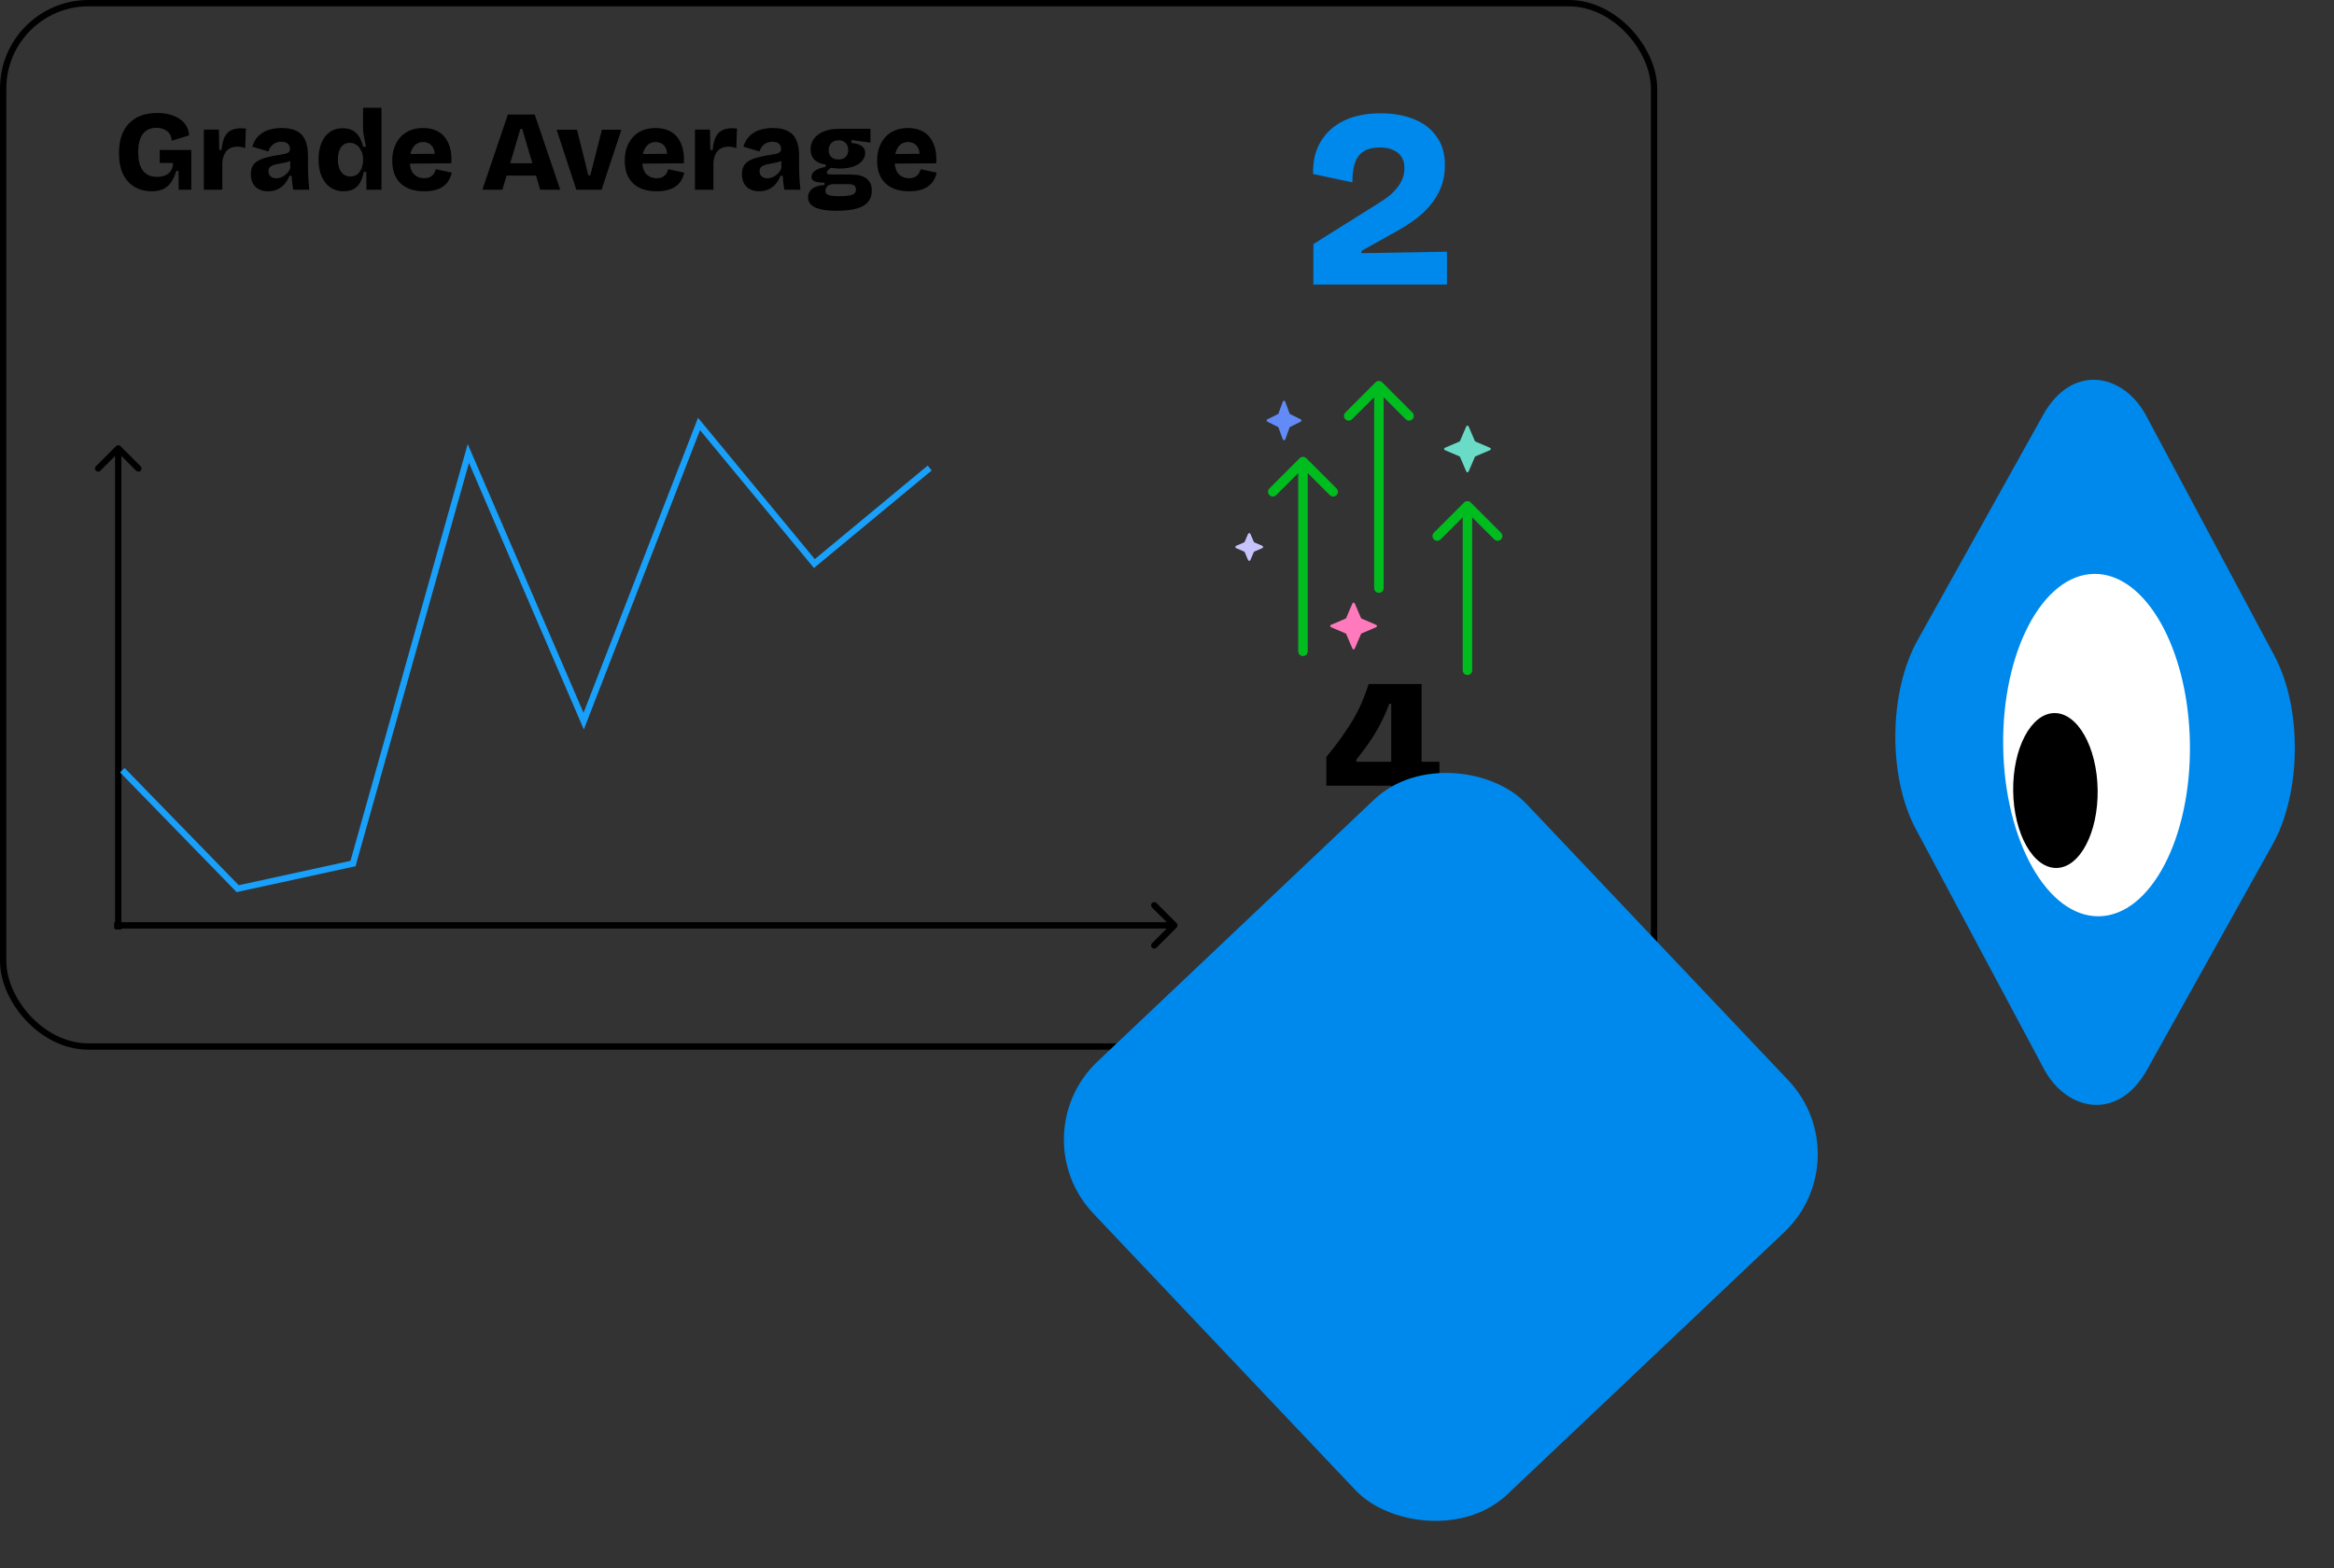 <svg width="369" height="248" viewBox="0 0 369 248" fill="none" xmlns="http://www.w3.org/2000/svg">
<rect x="0" y="0" width="369" height="248" fill="#333333" stroke="none"/>
<rect width="74.789" height="77.019" rx="17" transform="matrix(0.487 -0.874 0.471 0.882 294.878 116.114)" fill="#0089EC"/>
<ellipse cx="331.46" cy="117.829" rx="14.762" ry="27.076" transform="rotate(-0.804 331.46 117.829)" fill="white"/>
<ellipse cx="324.957" cy="125.016" rx="6.678" ry="12.249" transform="rotate(-0.804 324.957 125.016)" fill="black"/>
<rect x="0.5" y="0.5" width="261" height="165" rx="13.5" stroke="black"/>
<path d="M19.049 70.554C18.854 70.359 18.537 70.359 18.342 70.554L15.16 73.736C14.964 73.931 14.964 74.248 15.16 74.443C15.355 74.638 15.672 74.638 15.867 74.443L18.695 71.615L21.524 74.443C21.719 74.638 22.036 74.638 22.231 74.443C22.426 74.248 22.426 73.931 22.231 73.736L19.049 70.554ZM19.195 146.989L19.195 70.907H18.195L18.195 146.989H19.195Z" fill="black"/>
<path d="M186.017 146.692C186.213 146.497 186.213 146.181 186.017 145.985L182.835 142.803C182.64 142.608 182.324 142.608 182.128 142.803C181.933 142.999 181.933 143.315 182.128 143.51L184.957 146.339L182.128 149.167C181.933 149.363 181.933 149.679 182.128 149.874C182.324 150.07 182.64 150.07 182.835 149.874L186.017 146.692ZM18.051 146.839L185.664 146.839V145.839L18.051 145.839V146.839Z" fill="black"/>
<path d="M19.34 121.798L37.575 140.537L55.81 136.563L74.044 71.709L92.279 114.043L110.514 67.045L128.749 89.127L146.984 74.011" stroke="#18A0FB"/>
<path d="M209.69 124.25V119.72C210.69 118.5 211.55 117.37 212.27 116.33C213.01 115.29 213.64 114.31 214.16 113.39C214.68 112.47 215.11 111.58 215.45 110.72C215.81 109.86 216.12 109.01 216.38 108.17H224.75V128H219.95V111.29H219.65C219.21 112.45 218.72 113.55 218.18 114.59C217.64 115.61 217.05 116.58 216.41 117.5C215.79 118.4 215.13 119.28 214.43 120.14V120.47H227.57V124.25H209.69Z" fill="black"/>
<path d="M207.64 45V38.6L218.16 32C218.587 31.733 219.027 31.427 219.48 31.08C219.933 30.733 220.347 30.333 220.72 29.88C221.12 29.427 221.44 28.933 221.68 28.4C221.92 27.84 222.04 27.227 222.04 26.56C222.04 25.867 221.88 25.28 221.56 24.8C221.267 24.32 220.827 23.96 220.24 23.72C219.68 23.453 218.987 23.32 218.16 23.32C217.227 23.32 216.467 23.467 215.88 23.76C215.32 24.053 214.88 24.467 214.56 25C214.267 25.507 214.067 26.093 213.96 26.76C213.853 27.427 213.8 28.12 213.8 28.84L207.6 27.52C207.547 25.52 207.947 23.813 208.8 22.4C209.653 20.96 210.88 19.853 212.48 19.08C214.107 18.307 216.04 17.92 218.28 17.92C220.253 17.92 222 18.227 223.52 18.84C225.067 19.453 226.267 20.373 227.12 21.6C228 22.8 228.44 24.307 228.44 26.12C228.44 27.453 228.213 28.667 227.76 29.76C227.307 30.827 226.72 31.773 226 32.6C225.28 33.427 224.48 34.16 223.6 34.8C222.747 35.413 221.92 35.947 221.12 36.4L215.24 39.68V40.04L228.76 39.8V45H207.64Z" fill="#0089EC"/>
<path d="M23.958 30.252C22.986 30.252 22.11 30.03 21.33 29.586C20.55 29.142 19.932 28.476 19.476 27.588C19.032 26.688 18.81 25.56 18.81 24.204C18.81 23.208 18.936 22.32 19.188 21.54C19.452 20.76 19.842 20.1 20.358 19.56C20.874 19.008 21.504 18.588 22.248 18.3C23.004 18.012 23.874 17.868 24.858 17.868C25.602 17.868 26.274 17.952 26.874 18.12C27.486 18.288 28.014 18.528 28.458 18.84C28.902 19.152 29.244 19.524 29.484 19.956C29.736 20.388 29.868 20.874 29.88 21.414L27.144 22.26C27.132 21.816 27.018 21.444 26.802 21.144C26.586 20.844 26.298 20.616 25.938 20.46C25.578 20.292 25.176 20.208 24.732 20.208C24.108 20.208 23.58 20.352 23.148 20.64C22.728 20.916 22.404 21.342 22.176 21.918C21.96 22.494 21.852 23.214 21.852 24.078C21.852 24.726 21.912 25.296 22.032 25.788C22.164 26.268 22.356 26.67 22.608 26.994C22.86 27.318 23.166 27.564 23.526 27.732C23.898 27.888 24.336 27.966 24.84 27.966C25.344 27.966 25.776 27.888 26.136 27.732C26.508 27.576 26.802 27.336 27.018 27.012C27.234 26.688 27.348 26.274 27.36 25.77H25.254V23.718H30.24V26.022V30H28.26L28.224 27.03H27.864C27.66 27.726 27.396 28.314 27.072 28.794C26.748 29.274 26.334 29.64 25.83 29.892C25.326 30.132 24.702 30.252 23.958 30.252ZM32.229 30V25.59V20.496H34.605L34.659 23.718H35.019C35.103 22.878 35.259 22.212 35.487 21.72C35.727 21.216 36.063 20.85 36.495 20.622C36.939 20.394 37.485 20.28 38.133 20.28C38.229 20.28 38.337 20.286 38.457 20.298C38.577 20.298 38.715 20.31 38.871 20.334L38.763 23.43C38.571 23.334 38.361 23.274 38.133 23.25C37.917 23.214 37.725 23.196 37.557 23.196C37.089 23.196 36.681 23.286 36.333 23.466C35.997 23.646 35.727 23.922 35.523 24.294C35.331 24.666 35.205 25.134 35.145 25.698V30H32.229ZM42.354 30.252C41.826 30.252 41.358 30.15 40.95 29.946C40.542 29.73 40.224 29.424 39.996 29.028C39.768 28.62 39.654 28.128 39.654 27.552C39.654 27.012 39.756 26.568 39.96 26.22C40.176 25.86 40.482 25.578 40.878 25.374C41.286 25.158 41.772 24.984 42.336 24.852C42.9 24.708 43.542 24.582 44.262 24.474C44.61 24.414 44.898 24.36 45.126 24.312C45.366 24.252 45.546 24.162 45.666 24.042C45.786 23.922 45.846 23.748 45.846 23.52C45.846 23.22 45.738 22.962 45.522 22.746C45.306 22.53 44.958 22.422 44.478 22.422C44.142 22.422 43.836 22.482 43.56 22.602C43.296 22.722 43.068 22.896 42.876 23.124C42.684 23.352 42.54 23.628 42.444 23.952L39.888 23.196C40.044 22.692 40.26 22.254 40.536 21.882C40.824 21.51 41.166 21.204 41.562 20.964C41.958 20.712 42.408 20.532 42.912 20.424C43.428 20.304 43.974 20.244 44.55 20.244C45.51 20.244 46.29 20.4 46.89 20.712C47.502 21.012 47.952 21.486 48.24 22.134C48.54 22.77 48.69 23.592 48.69 24.6V26.058C48.69 26.49 48.696 26.928 48.708 27.372C48.732 27.804 48.756 28.242 48.78 28.686C48.816 29.118 48.858 29.556 48.906 30H46.35C46.302 29.724 46.254 29.394 46.206 29.01C46.158 28.614 46.122 28.212 46.098 27.804H45.756C45.588 28.26 45.342 28.68 45.018 29.064C44.706 29.436 44.322 29.73 43.866 29.946C43.422 30.15 42.918 30.252 42.354 30.252ZM43.668 28.2C43.884 28.2 44.1 28.164 44.316 28.092C44.544 28.008 44.76 27.9 44.964 27.768C45.168 27.624 45.354 27.45 45.522 27.246C45.69 27.042 45.816 26.82 45.9 26.58L45.864 25.158L46.26 25.248C46.032 25.392 45.78 25.506 45.504 25.59C45.228 25.674 44.946 25.74 44.658 25.788C44.382 25.836 44.106 25.89 43.83 25.95C43.566 25.998 43.326 26.064 43.11 26.148C42.906 26.232 42.744 26.346 42.624 26.49C42.504 26.634 42.444 26.832 42.444 27.084C42.444 27.42 42.558 27.69 42.786 27.894C43.014 28.098 43.308 28.2 43.668 28.2ZM54.336 30.252C53.544 30.252 52.848 30.054 52.248 29.658C51.66 29.25 51.198 28.674 50.862 27.93C50.526 27.174 50.358 26.274 50.358 25.23C50.358 24.27 50.502 23.418 50.79 22.674C51.078 21.93 51.504 21.348 52.068 20.928C52.644 20.496 53.352 20.28 54.192 20.28C54.792 20.28 55.296 20.388 55.704 20.604C56.124 20.82 56.472 21.144 56.748 21.576C57.024 22.008 57.246 22.554 57.414 23.214H57.864C57.78 22.806 57.702 22.422 57.63 22.062C57.558 21.69 57.498 21.348 57.45 21.036C57.414 20.712 57.396 20.43 57.396 20.19V17.04H60.312V25.356V30H57.936L57.9 27.192H57.504C57.372 27.912 57.162 28.5 56.874 28.956C56.598 29.4 56.244 29.73 55.812 29.946C55.392 30.15 54.9 30.252 54.336 30.252ZM55.38 27.912C55.752 27.912 56.064 27.834 56.316 27.678C56.58 27.51 56.79 27.3 56.946 27.048C57.102 26.796 57.216 26.526 57.288 26.238C57.36 25.95 57.396 25.68 57.396 25.428V25.05C57.396 24.822 57.366 24.594 57.306 24.366C57.246 24.138 57.156 23.916 57.036 23.7C56.928 23.484 56.79 23.292 56.622 23.124C56.454 22.956 56.256 22.824 56.028 22.728C55.812 22.632 55.572 22.584 55.308 22.584C54.912 22.584 54.57 22.692 54.282 22.908C54.006 23.124 53.79 23.43 53.634 23.826C53.49 24.222 53.418 24.69 53.418 25.23C53.418 25.77 53.496 26.244 53.652 26.652C53.808 27.048 54.036 27.36 54.336 27.588C54.636 27.804 54.984 27.912 55.38 27.912ZM67.07 30.252C66.278 30.252 65.57 30.15 64.945 29.946C64.322 29.73 63.788 29.418 63.343 29.01C62.911 28.602 62.581 28.098 62.353 27.498C62.126 26.898 62.011 26.208 62.011 25.428C62.011 24.672 62.12 23.976 62.336 23.34C62.563 22.704 62.882 22.158 63.289 21.702C63.709 21.234 64.219 20.874 64.82 20.622C65.431 20.37 66.115 20.244 66.871 20.244C67.639 20.244 68.311 20.37 68.888 20.622C69.475 20.862 69.956 21.222 70.328 21.702C70.712 22.182 70.993 22.77 71.174 23.466C71.353 24.15 71.413 24.936 71.353 25.824L63.919 25.878V24.366L69.698 24.312L68.671 25.014C68.755 24.414 68.719 23.928 68.564 23.556C68.407 23.172 68.18 22.896 67.879 22.728C67.579 22.548 67.255 22.458 66.907 22.458C66.487 22.458 66.115 22.572 65.791 22.8C65.48 23.028 65.234 23.358 65.053 23.79C64.874 24.222 64.784 24.75 64.784 25.374C64.784 26.358 64.993 27.072 65.413 27.516C65.846 27.96 66.391 28.182 67.052 28.182C67.376 28.182 67.645 28.14 67.862 28.056C68.078 27.96 68.251 27.846 68.383 27.714C68.528 27.57 68.635 27.414 68.707 27.246C68.791 27.078 68.858 26.916 68.906 26.76L71.425 27.3C71.329 27.744 71.174 28.146 70.957 28.506C70.754 28.866 70.472 29.178 70.112 29.442C69.763 29.706 69.338 29.904 68.834 30.036C68.341 30.18 67.754 30.252 67.07 30.252ZM76.26 30L80.292 18.12H84.54L88.572 30H85.404L82.56 20.388H82.272L79.428 30H76.26ZM78.654 27.768V25.824H86.61V27.768H78.654ZM91.114 30L87.999 20.514H91.222L93.022 27.732H93.328L95.163 20.514H98.242L95.109 30H91.114ZM103.825 30.252C103.033 30.252 102.325 30.15 101.701 29.946C101.077 29.73 100.543 29.418 100.099 29.01C99.667 28.602 99.337 28.098 99.109 27.498C98.881 26.898 98.767 26.208 98.767 25.428C98.767 24.672 98.875 23.976 99.091 23.34C99.319 22.704 99.637 22.158 100.045 21.702C100.465 21.234 100.975 20.874 101.575 20.622C102.187 20.37 102.871 20.244 103.627 20.244C104.395 20.244 105.067 20.37 105.643 20.622C106.231 20.862 106.711 21.222 107.083 21.702C107.467 22.182 107.749 22.77 107.929 23.466C108.109 24.15 108.169 24.936 108.109 25.824L100.675 25.878V24.366L106.453 24.312L105.427 25.014C105.511 24.414 105.475 23.928 105.319 23.556C105.163 23.172 104.935 22.896 104.635 22.728C104.335 22.548 104.011 22.458 103.663 22.458C103.243 22.458 102.871 22.572 102.547 22.8C102.235 23.028 101.989 23.358 101.809 23.79C101.629 24.222 101.539 24.75 101.539 25.374C101.539 26.358 101.749 27.072 102.169 27.516C102.601 27.96 103.147 28.182 103.807 28.182C104.131 28.182 104.401 28.14 104.617 28.056C104.833 27.96 105.007 27.846 105.139 27.714C105.283 27.57 105.391 27.414 105.463 27.246C105.547 27.078 105.613 26.916 105.661 26.76L108.181 27.3C108.085 27.744 107.929 28.146 107.713 28.506C107.509 28.866 107.227 29.178 106.867 29.442C106.519 29.706 106.093 29.904 105.589 30.036C105.097 30.18 104.509 30.252 103.825 30.252ZM109.872 30V25.59V20.496H112.248L112.302 23.718H112.662C112.746 22.878 112.902 22.212 113.13 21.72C113.37 21.216 113.706 20.85 114.138 20.622C114.582 20.394 115.128 20.28 115.776 20.28C115.872 20.28 115.98 20.286 116.1 20.298C116.22 20.298 116.358 20.31 116.514 20.334L116.406 23.43C116.214 23.334 116.004 23.274 115.776 23.25C115.56 23.214 115.368 23.196 115.2 23.196C114.732 23.196 114.324 23.286 113.976 23.466C113.64 23.646 113.37 23.922 113.166 24.294C112.974 24.666 112.848 25.134 112.788 25.698V30H109.872ZM119.996 30.252C119.468 30.252 119 30.15 118.592 29.946C118.184 29.73 117.866 29.424 117.638 29.028C117.41 28.62 117.296 28.128 117.296 27.552C117.296 27.012 117.398 26.568 117.602 26.22C117.818 25.86 118.124 25.578 118.52 25.374C118.928 25.158 119.414 24.984 119.978 24.852C120.542 24.708 121.184 24.582 121.904 24.474C122.252 24.414 122.54 24.36 122.768 24.312C123.008 24.252 123.188 24.162 123.308 24.042C123.428 23.922 123.488 23.748 123.488 23.52C123.488 23.22 123.38 22.962 123.164 22.746C122.948 22.53 122.6 22.422 122.12 22.422C121.784 22.422 121.478 22.482 121.202 22.602C120.938 22.722 120.71 22.896 120.518 23.124C120.326 23.352 120.182 23.628 120.086 23.952L117.53 23.196C117.686 22.692 117.902 22.254 118.178 21.882C118.466 21.51 118.808 21.204 119.204 20.964C119.6 20.712 120.05 20.532 120.554 20.424C121.07 20.304 121.616 20.244 122.192 20.244C123.152 20.244 123.932 20.4 124.532 20.712C125.144 21.012 125.594 21.486 125.882 22.134C126.182 22.77 126.332 23.592 126.332 24.6V26.058C126.332 26.49 126.338 26.928 126.35 27.372C126.374 27.804 126.398 28.242 126.422 28.686C126.458 29.118 126.5 29.556 126.548 30H123.992C123.944 29.724 123.896 29.394 123.848 29.01C123.8 28.614 123.764 28.212 123.74 27.804H123.398C123.23 28.26 122.984 28.68 122.66 29.064C122.348 29.436 121.964 29.73 121.508 29.946C121.064 30.15 120.56 30.252 119.996 30.252ZM121.31 28.2C121.526 28.2 121.742 28.164 121.958 28.092C122.186 28.008 122.402 27.9 122.606 27.768C122.81 27.624 122.996 27.45 123.164 27.246C123.332 27.042 123.458 26.82 123.542 26.58L123.506 25.158L123.902 25.248C123.674 25.392 123.422 25.506 123.146 25.59C122.87 25.674 122.588 25.74 122.3 25.788C122.024 25.836 121.748 25.89 121.472 25.95C121.208 25.998 120.968 26.064 120.752 26.148C120.548 26.232 120.386 26.346 120.266 26.49C120.146 26.634 120.086 26.832 120.086 27.084C120.086 27.42 120.2 27.69 120.428 27.894C120.656 28.098 120.95 28.2 121.31 28.2ZM132.304 33.33C131.248 33.33 130.378 33.246 129.694 33.078C129.022 32.922 128.53 32.682 128.218 32.358C127.906 32.046 127.75 31.662 127.75 31.206C127.75 30.654 127.966 30.204 128.398 29.856C128.842 29.508 129.49 29.31 130.342 29.262V28.884C129.682 28.884 129.172 28.818 128.812 28.686C128.464 28.554 128.29 28.308 128.29 27.948C128.29 27.612 128.464 27.306 128.812 27.03C129.16 26.754 129.736 26.538 130.54 26.382V26.004C129.808 25.944 129.226 25.704 128.794 25.284C128.362 24.852 128.146 24.288 128.146 23.592C128.146 23.004 128.314 22.47 128.65 21.99C128.986 21.498 129.49 21.108 130.162 20.82C130.834 20.52 131.674 20.37 132.682 20.37H137.614V22.548L134.608 22.152V22.584C135.388 22.692 135.946 22.872 136.282 23.124C136.618 23.376 136.786 23.73 136.786 24.186C136.786 24.666 136.618 25.092 136.282 25.464C135.958 25.836 135.496 26.13 134.896 26.346C134.296 26.55 133.582 26.652 132.754 26.652C132.61 26.652 132.448 26.646 132.268 26.634C132.1 26.622 131.782 26.592 131.314 26.544C131.122 26.712 130.972 26.856 130.864 26.976C130.756 27.084 130.702 27.186 130.702 27.282C130.702 27.354 130.732 27.414 130.792 27.462C130.852 27.51 130.936 27.546 131.044 27.57C131.164 27.582 131.29 27.588 131.422 27.588H134.32C134.56 27.588 134.872 27.606 135.256 27.642C135.652 27.666 136.042 27.756 136.426 27.912C136.822 28.068 137.152 28.32 137.416 28.668C137.692 29.016 137.83 29.514 137.83 30.162C137.83 30.87 137.632 31.458 137.236 31.926C136.84 32.406 136.234 32.76 135.418 32.988C134.602 33.216 133.564 33.33 132.304 33.33ZM132.682 31.026C133.378 31.026 133.918 30.99 134.302 30.918C134.686 30.846 134.95 30.732 135.094 30.576C135.25 30.42 135.328 30.228 135.328 30C135.328 29.784 135.286 29.616 135.202 29.496C135.118 29.364 135.01 29.274 134.878 29.226C134.746 29.178 134.608 29.148 134.464 29.136C134.332 29.124 134.218 29.118 134.122 29.118H131.8C131.356 29.118 131.026 29.226 130.81 29.442C130.606 29.646 130.504 29.886 130.504 30.162C130.504 30.39 130.576 30.564 130.72 30.684C130.864 30.816 131.092 30.906 131.404 30.954C131.728 31.002 132.154 31.026 132.682 31.026ZM132.556 25.212C133.072 25.212 133.456 25.074 133.708 24.798C133.972 24.522 134.104 24.174 134.104 23.754C134.104 23.298 133.972 22.926 133.708 22.638C133.444 22.338 133.066 22.188 132.574 22.188C132.082 22.188 131.698 22.338 131.422 22.638C131.146 22.926 131.008 23.298 131.008 23.754C131.008 24.03 131.068 24.282 131.188 24.51C131.308 24.726 131.482 24.9 131.71 25.032C131.938 25.152 132.22 25.212 132.556 25.212ZM143.728 30.252C142.936 30.252 142.228 30.15 141.604 29.946C140.98 29.73 140.446 29.418 140.002 29.01C139.57 28.602 139.24 28.098 139.012 27.498C138.784 26.898 138.67 26.208 138.67 25.428C138.67 24.672 138.778 23.976 138.994 23.34C139.222 22.704 139.54 22.158 139.948 21.702C140.368 21.234 140.878 20.874 141.478 20.622C142.09 20.37 142.774 20.244 143.53 20.244C144.298 20.244 144.97 20.37 145.546 20.622C146.134 20.862 146.614 21.222 146.986 21.702C147.37 22.182 147.652 22.77 147.832 23.466C148.012 24.15 148.072 24.936 148.012 25.824L140.578 25.878V24.366L146.356 24.312L145.33 25.014C145.414 24.414 145.378 23.928 145.222 23.556C145.066 23.172 144.838 22.896 144.538 22.728C144.238 22.548 143.914 22.458 143.566 22.458C143.146 22.458 142.774 22.572 142.45 22.8C142.138 23.028 141.892 23.358 141.712 23.79C141.532 24.222 141.442 24.75 141.442 25.374C141.442 26.358 141.652 27.072 142.072 27.516C142.504 27.96 143.05 28.182 143.71 28.182C144.034 28.182 144.304 28.14 144.52 28.056C144.736 27.96 144.91 27.846 145.042 27.714C145.186 27.57 145.294 27.414 145.366 27.246C145.45 27.078 145.516 26.916 145.564 26.76L148.084 27.3C147.988 27.744 147.832 28.146 147.616 28.506C147.412 28.866 147.13 29.178 146.77 29.442C146.422 29.706 145.996 29.904 145.492 30.036C145 30.18 144.412 30.252 143.728 30.252Z" fill="black"/>
<path d="M217.25 93C217.25 93.414 217.586 93.75 218 93.75C218.414 93.75 218.75 93.414 218.75 93H217.25ZM218.53 60.47C218.237 60.177 217.763 60.177 217.47 60.47L212.697 65.243C212.404 65.535 212.404 66.01 212.697 66.303C212.99 66.596 213.464 66.596 213.757 66.303L218 62.061L222.243 66.303C222.536 66.596 223.01 66.596 223.303 66.303C223.596 66.01 223.596 65.535 223.303 65.243L218.53 60.47ZM218.75 93V61H217.25V93H218.75Z" fill="#00BD1F"/>
<path d="M231.25 106C231.25 106.414 231.586 106.75 232 106.75C232.414 106.75 232.75 106.414 232.75 106H231.25ZM232.53 79.47C232.237 79.177 231.763 79.177 231.47 79.47L226.697 84.243C226.404 84.535 226.404 85.01 226.697 85.303C226.99 85.596 227.464 85.596 227.757 85.303L232 81.061L236.243 85.303C236.536 85.596 237.01 85.596 237.303 85.303C237.596 85.01 237.596 84.535 237.303 84.243L232.53 79.47ZM232.75 106V80H231.25V106H232.75Z" fill="#00BD1F"/>
<path d="M205.25 103C205.25 103.414 205.586 103.75 206 103.75C206.414 103.75 206.75 103.414 206.75 103H205.25ZM206.53 72.47C206.237 72.177 205.763 72.177 205.47 72.47L200.697 77.243C200.404 77.535 200.404 78.01 200.697 78.303C200.99 78.596 201.464 78.596 201.757 78.303L206 74.061L210.243 78.303C210.536 78.596 211.01 78.596 211.303 78.303C211.596 78.01 211.596 77.535 211.303 77.243L206.53 72.47ZM206.75 103V73H205.25V103H206.75Z" fill="#00BD1F"/>
<path d="M230.726 69.832C230.774 69.811 230.811 69.774 230.832 69.727L231.816 67.429C231.885 67.267 232.115 67.267 232.184 67.429L233.168 69.727C233.189 69.774 233.226 69.811 233.274 69.832L235.571 70.816C235.733 70.885 235.733 71.115 235.571 71.184L233.274 72.168C233.226 72.189 233.189 72.226 233.168 72.273L232.184 74.571C232.115 74.733 231.885 74.733 231.816 74.571L230.832 72.273C230.811 72.226 230.774 72.189 230.726 72.168L228.429 71.184C228.267 71.115 228.267 70.885 228.429 70.816L230.726 69.832Z" fill="#6ADBC6"/>
<path d="M212.726 97.832C212.774 97.811 212.811 97.774 212.832 97.727L213.816 95.429C213.885 95.267 214.115 95.267 214.184 95.429L215.168 97.727C215.189 97.774 215.226 97.811 215.274 97.832L217.571 98.816C217.733 98.885 217.733 99.115 217.571 99.184L215.274 100.168C215.226 100.189 215.189 100.226 215.168 100.274L214.184 102.571C214.115 102.733 213.885 102.733 213.816 102.571L212.832 100.274C212.811 100.226 212.774 100.189 212.726 100.168L210.429 99.184C210.267 99.115 210.267 98.885 210.429 98.816L212.726 97.832Z" fill="#FF7ABC"/>
<path d="M196.676 85.781C196.724 85.761 196.761 85.724 196.782 85.677L197.316 84.429C197.385 84.267 197.615 84.267 197.684 84.429L198.218 85.677C198.239 85.724 198.276 85.761 198.324 85.781L199.571 86.316C199.733 86.385 199.733 86.615 199.571 86.684L198.324 87.219C198.276 87.239 198.239 87.276 198.218 87.323L197.684 88.571C197.615 88.733 197.385 88.733 197.316 88.571L196.782 87.323C196.761 87.276 196.724 87.239 196.676 87.219L195.429 86.684C195.267 86.615 195.267 86.385 195.429 86.316L196.676 85.781Z" fill="#C6C4FB"/>
<path d="M202.029 65.486C202.075 65.463 202.11 65.423 202.127 65.376L202.812 63.511C202.876 63.336 203.124 63.336 203.188 63.511L203.873 65.376C203.89 65.423 203.925 65.463 203.971 65.486L205.642 66.321C205.79 66.395 205.79 66.605 205.642 66.679L203.971 67.514C203.925 67.537 203.89 67.577 203.873 67.624L203.188 69.489C203.124 69.664 202.876 69.664 202.812 69.489L202.127 67.624C202.11 67.577 202.075 67.537 202.029 67.514L200.358 66.679C200.21 66.605 200.21 66.395 200.358 66.321L202.029 65.486Z" fill="#628BF7"/>
<rect x="161.167" y="179.567" width="94.256" height="94.256" rx="17" transform="rotate(-43.446 161.167 179.567)" fill="#0089EC"/>
</svg>
